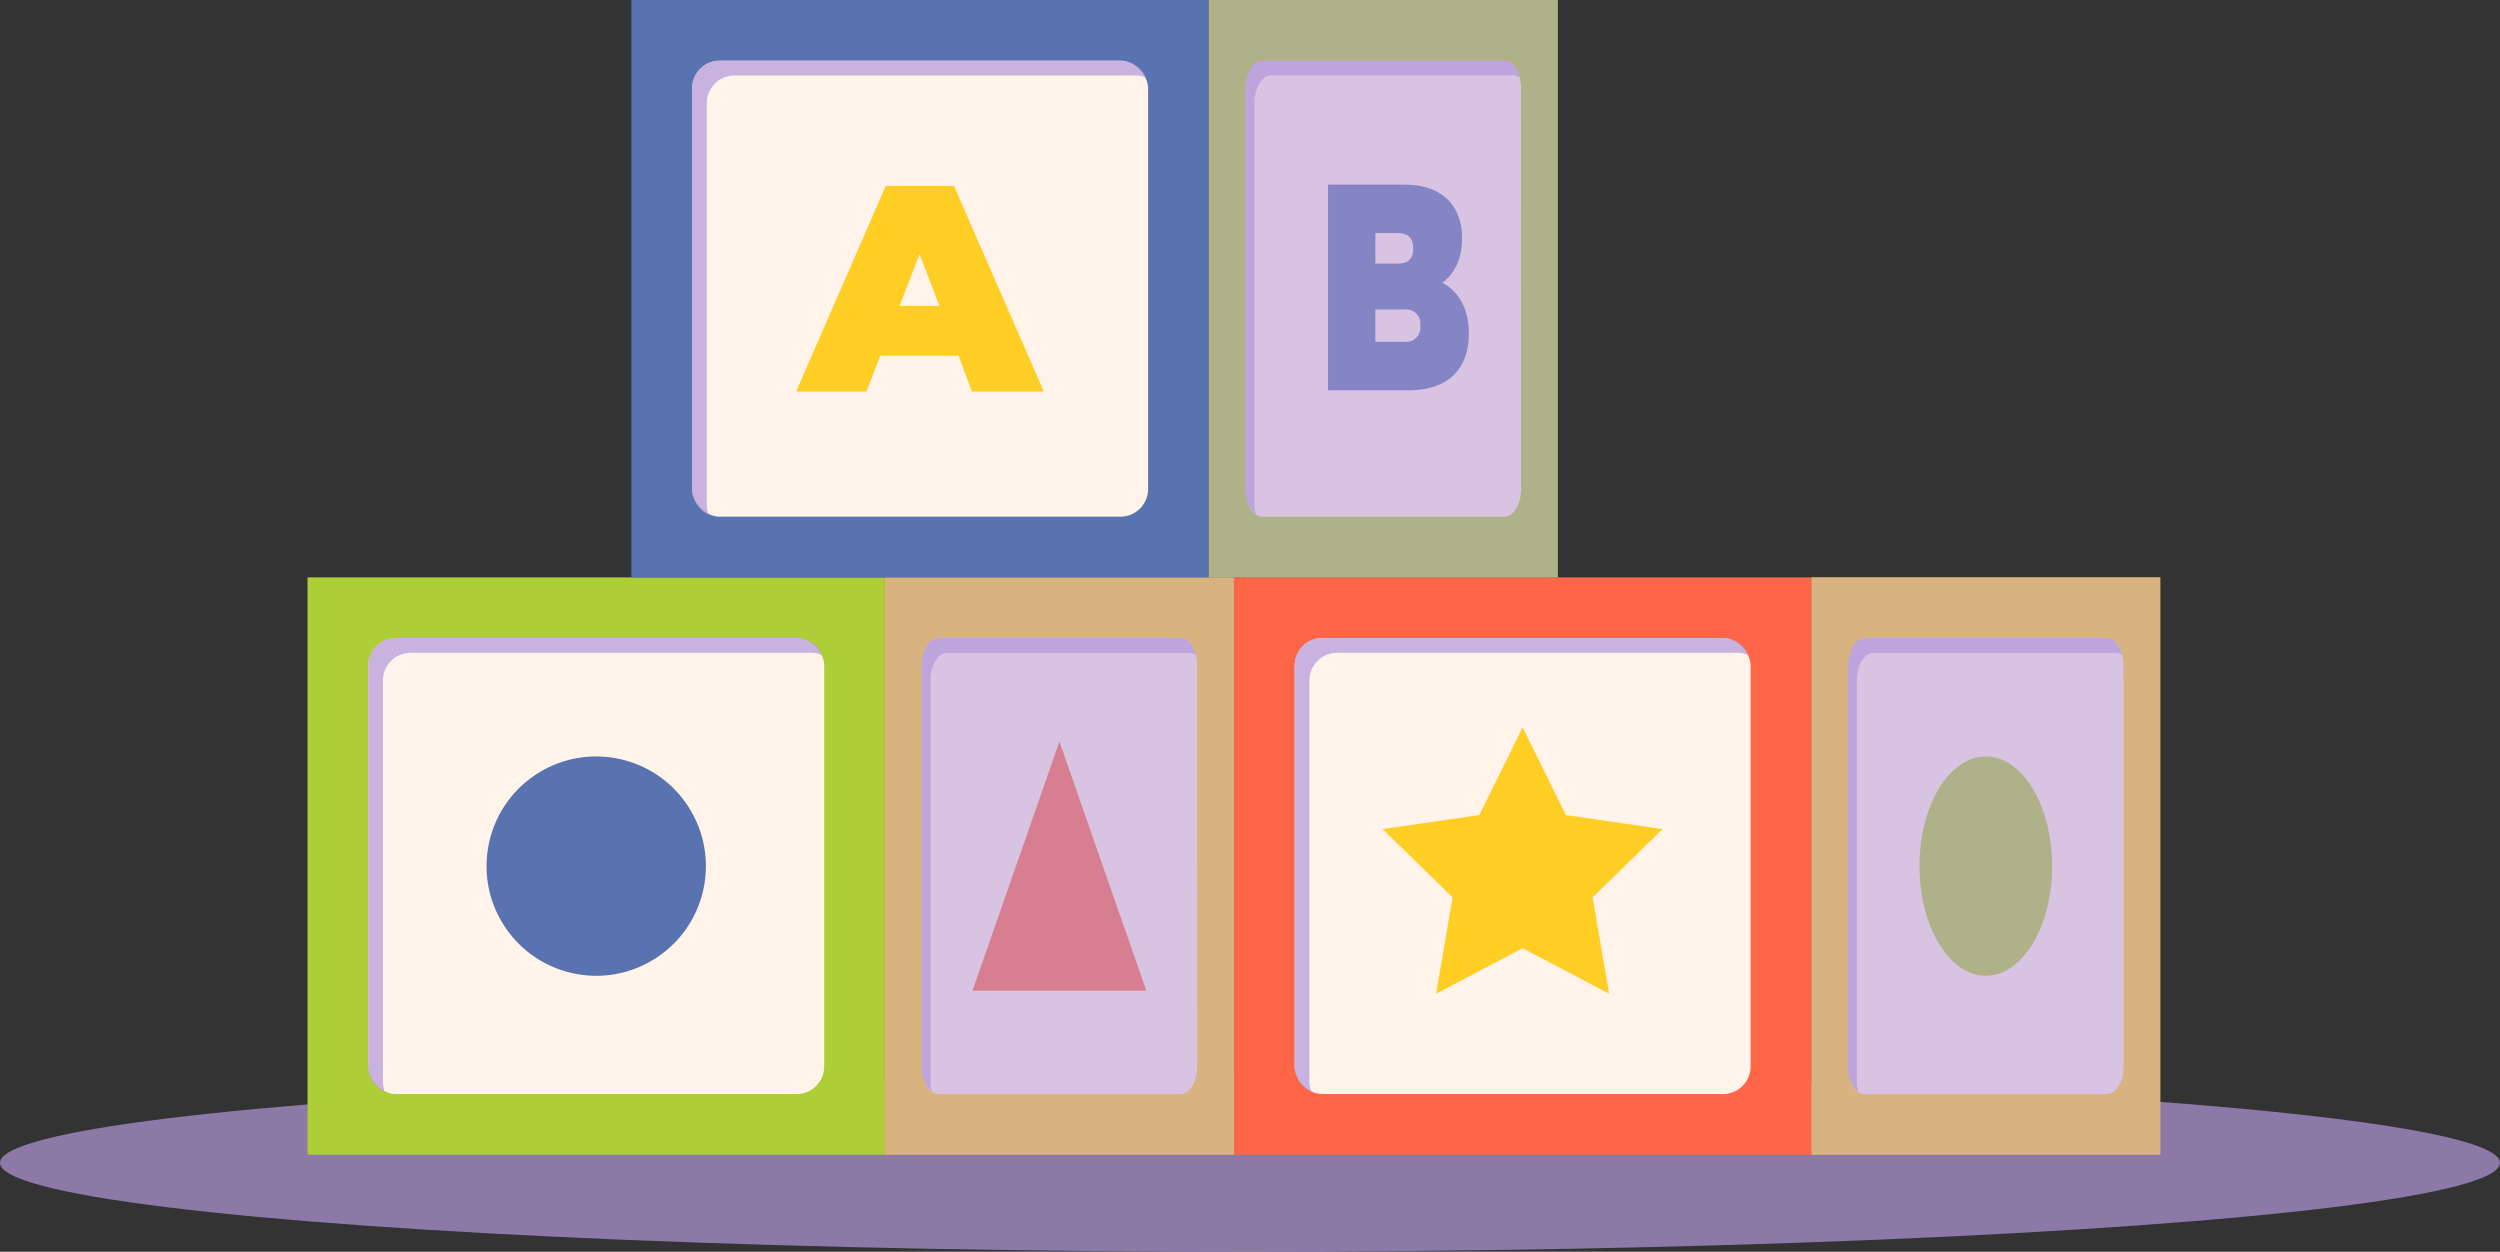 <?xml version="1.0" encoding="UTF-8"?> <svg xmlns="http://www.w3.org/2000/svg" viewBox="0 0 451.57 226.1"><rect x="0" y="0" width="451.57" height="226.1" fill="#333333" stroke="none"/> <defs> <style>.cls-1{isolation:isolate;}.cls-2,.cls-7{fill:#b297db;mix-blend-mode:multiply;}.cls-2{opacity:0.7;}.cls-3{fill:#ffce25;}.cls-4{fill:#fff3ea;}.cls-5{fill:#adce36;}.cls-6{fill:#ff6648;}.cls-7{opacity:0.5;}.cls-8{fill:#5873af;}</style> </defs> <g class="cls-1"> <g id="Слой_2" data-name="Слой 2"> <g id="OBJECTS"> <ellipse class="cls-2" cx="225.78" cy="210.04" rx="225.78" ry="16.06"></ellipse> <rect class="cls-3" x="327.17" y="104.29" width="63.04" height="104.29"></rect> <path class="cls-4" d="M383.59,192.63c0,2.76-1.35,5-3,5H336.82c-1.67,0-3-2.24-3-5V120.25c0-2.76,1.35-5,3-5h43.75c1.67,0,3,2.24,3,5Z"></path> <path class="cls-2" d="M335.41,195.29V122.92c0-2.76,1.35-5,3-5h43.75a2.05,2.05,0,0,1,1.17.39c-.46-1.8-1.53-3.06-2.78-3.06H336.82c-1.67,0-3,2.24-3,5v72.38a5.66,5.66,0,0,0,1.85,4.6A7.47,7.47,0,0,1,335.41,195.29Z"></path> <ellipse class="cls-5" cx="358.69" cy="156.44" rx="11.98" ry="19.81"></ellipse> <rect class="cls-6" x="222.88" y="104.29" width="104.29" height="104.29"></rect> <rect class="cls-4" x="233.84" y="115.25" width="82.37" height="82.37" rx="5"></rect> <path class="cls-2" d="M236.51,195.29V122.92a5,5,0,0,1,5-5h72.37a5,5,0,0,1,1.94.39,5,5,0,0,0-4.61-3.06H238.84a5,5,0,0,0-5,5v72.38a5,5,0,0,0,3.06,4.6A5,5,0,0,1,236.51,195.29Z"></path> <polygon class="cls-3" points="275.03 131.39 282.84 147.22 300.31 149.76 287.67 162.09 290.65 179.49 275.03 171.27 259.4 179.49 262.38 162.09 249.74 149.76 267.21 147.22 275.03 131.39"></polygon> <rect class="cls-7" x="327.17" y="104.29" width="63.04" height="104.29"></rect> <rect class="cls-5" x="55.55" y="104.29" width="104.29" height="104.29"></rect> <rect class="cls-4" x="66.51" y="115.25" width="82.37" height="82.37" rx="5"></rect> <path class="cls-2" d="M69.17,195.29V122.92a5,5,0,0,1,5-5h72.38a5,5,0,0,1,1.94.39,5,5,0,0,0-4.61-3.06H71.51a5,5,0,0,0-5,5v72.38a5,5,0,0,0,3,4.6A5,5,0,0,1,69.17,195.29Z"></path> <circle class="cls-8" cx="107.69" cy="156.44" r="19.81" transform="translate(-69.17 225.66) rotate(-76.83)"></circle> <rect class="cls-3" x="159.84" y="104.29" width="63.04" height="104.29"></rect> <path class="cls-4" d="M216.25,192.63c0,2.76-1.35,5-3,5H169.49c-1.67,0-3-2.24-3-5V120.25c0-2.76,1.36-5,3-5h43.74c1.67,0,3,2.24,3,5Z"></path> <path class="cls-2" d="M168.08,195.29V122.92c0-2.76,1.35-5,3-5h43.74a2.06,2.06,0,0,1,1.18.39c-.46-1.8-1.53-3.06-2.79-3.06H169.49c-1.67,0-3,2.24-3,5v72.38a5.69,5.69,0,0,0,1.85,4.6A7.94,7.94,0,0,1,168.08,195.29Z"></path> <polygon class="cls-6" points="175.66 178.94 191.36 133.94 207.06 178.94 175.66 178.94"></polygon> <rect class="cls-7" x="159.84" y="104.29" width="63.04" height="104.29"></rect> <rect class="cls-8" x="114.05" width="104.29" height="104.29"></rect> <rect class="cls-4" x="125.01" y="10.96" width="82.37" height="82.37" rx="5"></rect> <path class="cls-2" d="M127.67,91V18.63a5,5,0,0,1,5-5h72.38A5,5,0,0,1,207,14,5,5,0,0,0,202.38,11H130a5,5,0,0,0-5,5V88.33a5,5,0,0,0,3,4.61A5,5,0,0,1,127.67,91Z"></path> <path class="cls-3" d="M173.15,64.25H159l-2.5,6.47H143.8L160,33.57h12.31l16.24,37.15h-13Zm-3.45-9-3.61-9.34-3.61,9.34Z"></path> <rect class="cls-5" x="218.34" width="63.04" height="104.29"></rect> <path class="cls-4" d="M274.75,88.33c0,2.76-1.35,5-3,5H228c-1.67,0-3-2.24-3-5V16c0-2.76,1.36-5,3-5h43.74c1.67,0,3,2.24,3,5Z"></path> <path class="cls-2" d="M226.58,91V18.63c0-2.77,1.35-5,3-5h43.74a2.06,2.06,0,0,1,1.18.39c-.46-1.8-1.53-3.06-2.79-3.06H228c-1.67,0-3,2.24-3,5V88.33a5.71,5.71,0,0,0,1.85,4.61A8,8,0,0,1,226.58,91Z"></path> <path class="cls-8" d="M265.31,60.25c0,6.48-3.8,10.25-10.91,10.25H239.88V33.35h13.78c7.12,0,10.43,4.08,10.43,9.71,0,3.45-1.21,6.31-3.57,8C263.54,52.66,265.31,55.85,265.31,60.25ZM248.43,42.1v5.52h4c2,0,2.84-.95,2.84-2.76s-.88-2.76-2.84-2.76Zm8.11,16.72a2.58,2.58,0,0,0-2.88-2.92h-5.23v5.84h5.23A2.58,2.58,0,0,0,256.54,58.82Z"></path> <rect class="cls-7" x="218.34" width="63.04" height="104.29"></rect> </g> </g> </g> </svg> 